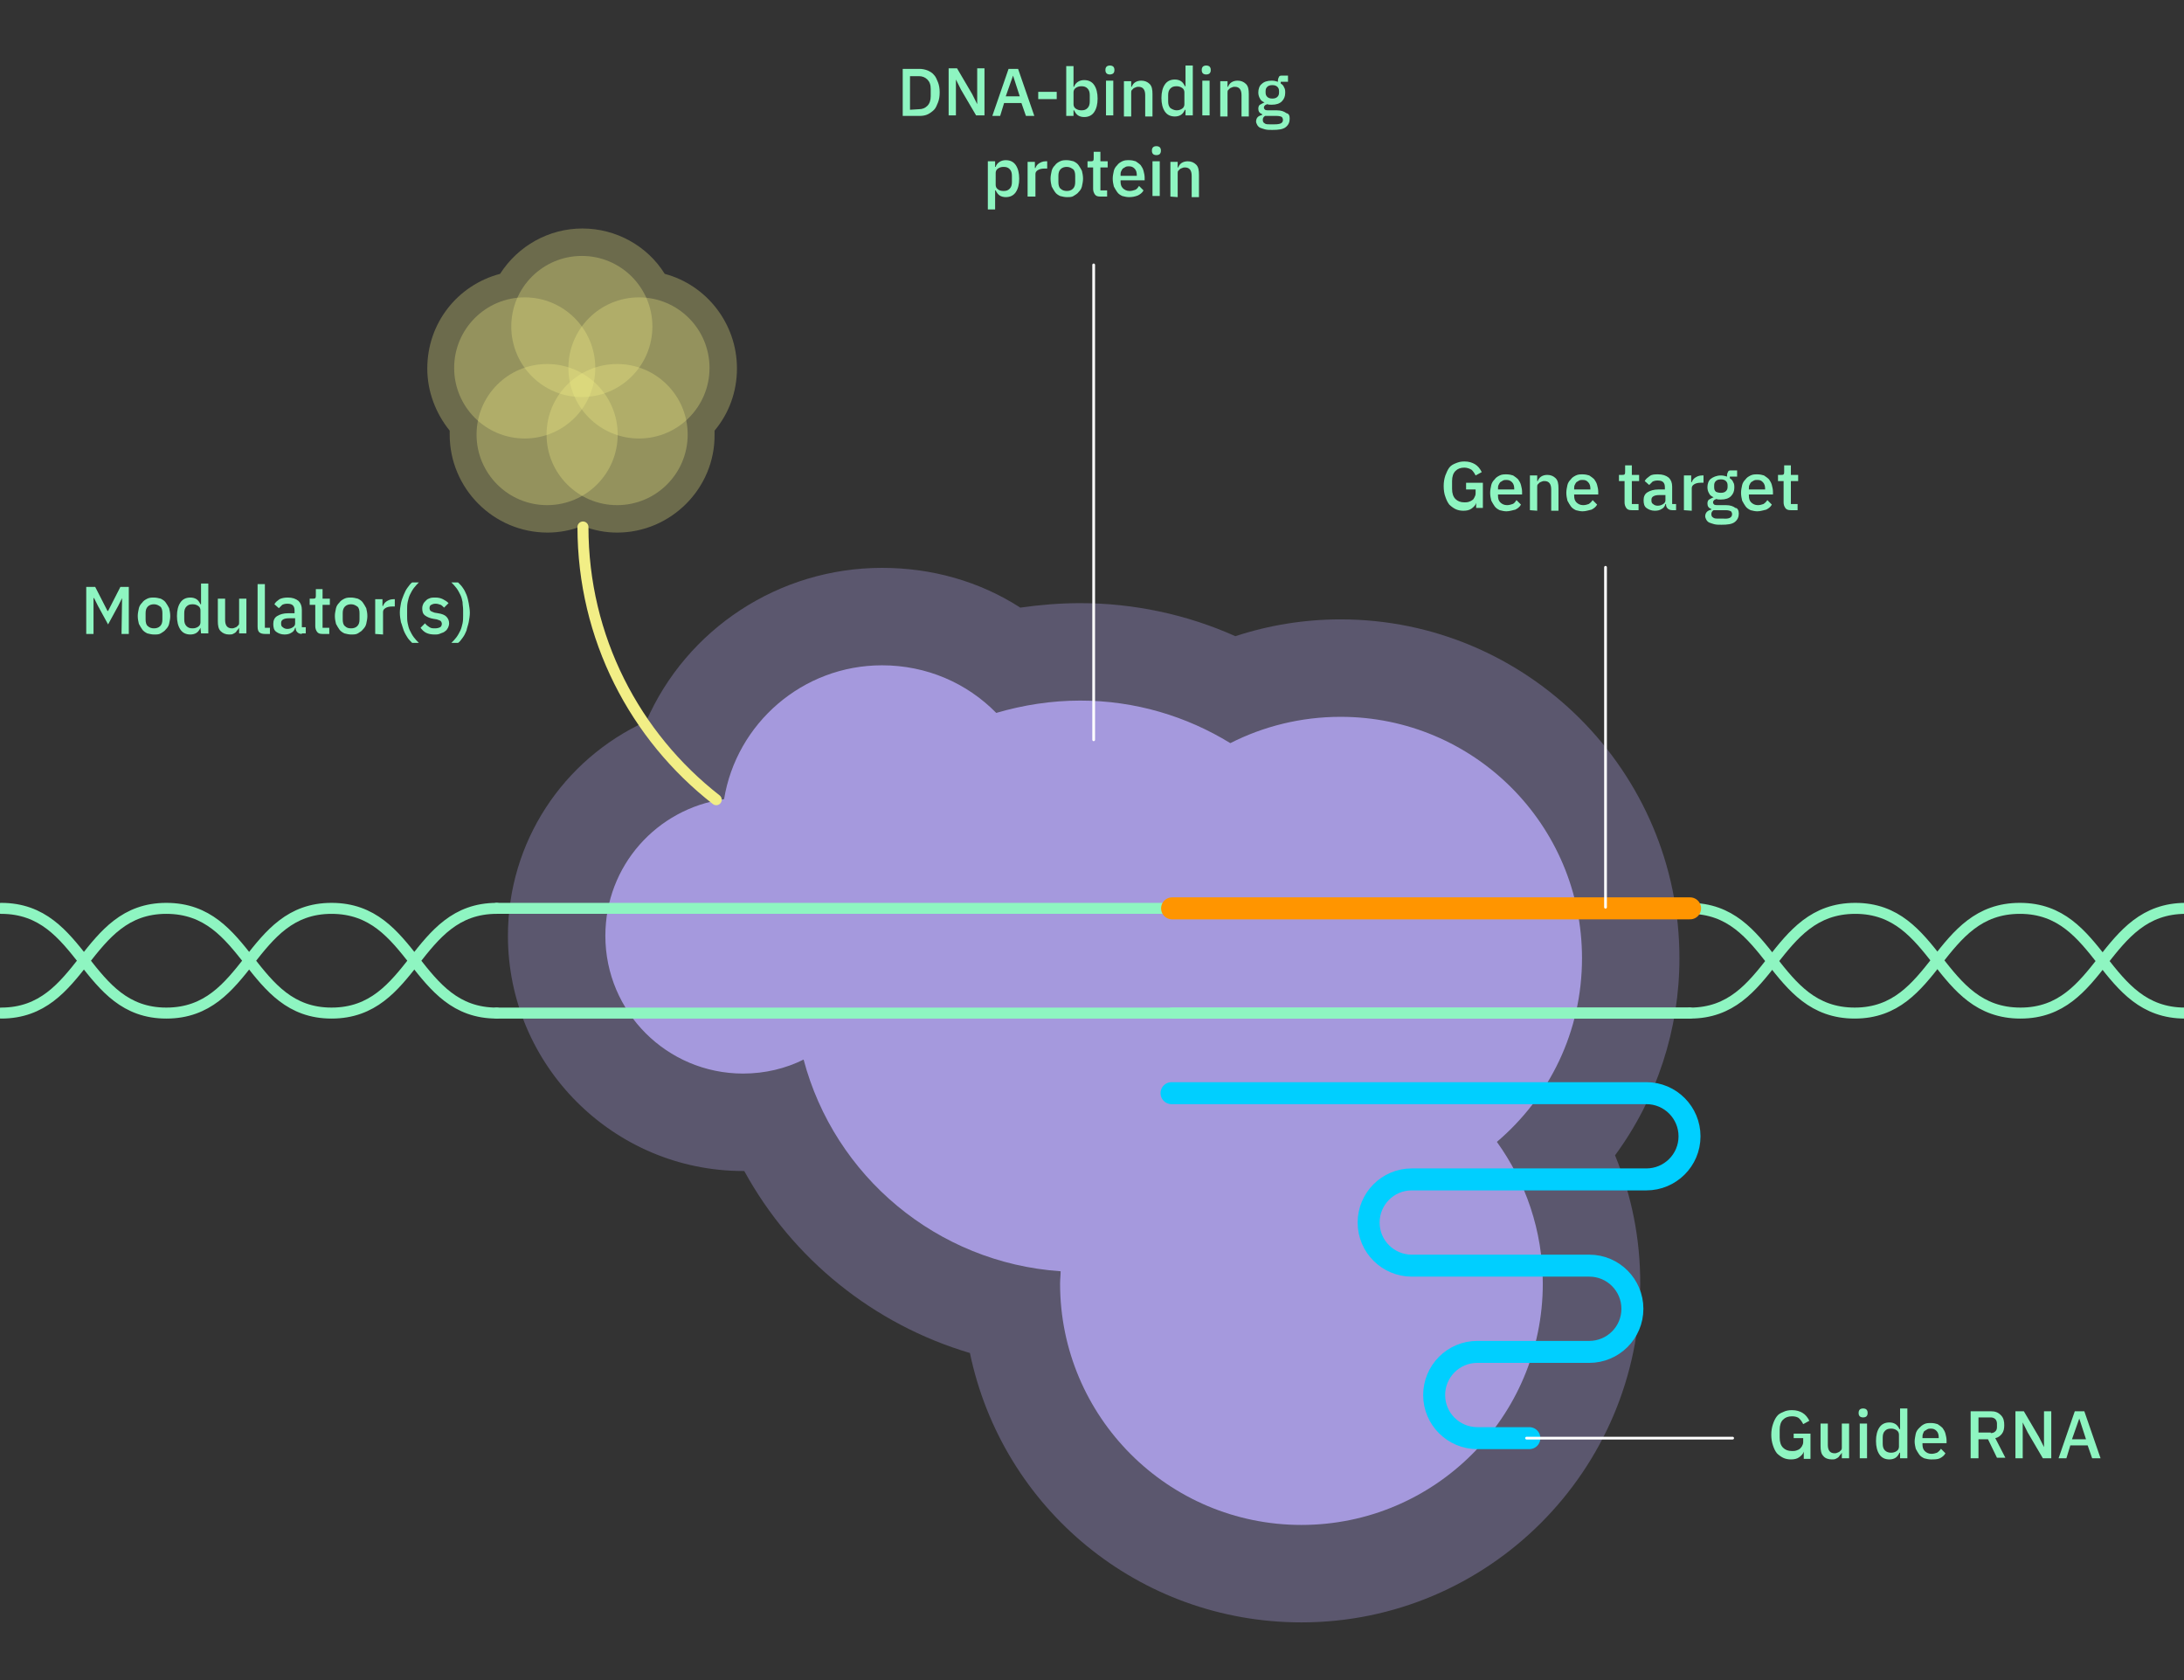 <?xml version="1.0" encoding="utf-8"?>
<!-- Generator: Adobe Illustrator 26.2.1, SVG Export Plug-In . SVG Version: 6.00 Build 0)  -->
<svg version="1.1" id="Layer_1" xmlns="http://www.w3.org/2000/svg" xmlns:xlink="http://www.w3.org/1999/xlink" x="0px" y="0px"
	 viewBox="0 0 390 300" style="enable-background:new 0 0 390 300;" xml:space="preserve">
<rect x="0" y="0" width="390" height="300" fill="#333333" stroke="none"/>
<style type="text/css">
	.st0{opacity:0.3;fill:#B8AAF9;enable-background:new    ;}
	.st1{opacity:0.8;fill:#B8AAF9;enable-background:new    ;}
	.st2{opacity:0.3;fill:#F2EE86;enable-background:new    ;}
	.st3{fill:none;stroke:#F2EE86;stroke-width:1.962;stroke-linecap:round;stroke-miterlimit:10;}
	.st4{fill:none;stroke:#FFFFFF;stroke-width:0.49;stroke-linecap:round;stroke-miterlimit:10;}
	.st5{fill:none;stroke:#8EF5C1;stroke-width:1.962;stroke-linecap:round;stroke-miterlimit:10;}
	.st6{fill:none;stroke:#00CFFF;stroke-width:3.924;stroke-linecap:round;stroke-linejoin:round;stroke-miterlimit:10;}
	.st7{fill:none;stroke:#FF9500;stroke-width:3.924;stroke-linecap:round;stroke-linejoin:round;stroke-miterlimit:10;}
	.st8{fill:#8EF5C1;}
</style>
<g>
	<g>
		<path class="st0" d="M299.9,171.1c0-33.4-27.2-60.5-60.5-60.5c-6.4,0-12.7,1-18.8,3c-8.7-3.9-18.2-5.9-27.7-5.9
			c-3.6,0-7.2,0.3-10.7,0.8c-7.3-4.7-15.8-7.1-24.7-7.1c-18.4,0-34.9,10.9-42.1,27.4c-14.9,6.8-24.7,21.6-24.7,38.3
			c0,23.2,18.9,42,42,42c0.1,0,0.1,0,0.2,0c8.6,15.7,23.1,27.4,40.3,32.5c5.8,27.8,30.2,48.1,59.2,48.1c33.4,0,60.5-27.2,60.5-60.5
			c0-8-1.5-15.6-4.5-22.9C295.9,196.1,299.9,183.8,299.9,171.1z"/>
		<path class="st1" d="M282.5,171.1c0-23.8-19.3-43.1-43.1-43.1c-7.1,0-13.8,1.7-19.7,4.7c-7.8-4.8-17-7.6-26.8-7.6
			c-5.2,0-10.2,0.8-15,2.2c-5.2-5.3-12.4-8.5-20.4-8.5c-14.2,0-26,10.4-28.2,23.9c-12,1.7-21.2,11.9-21.2,24.4
			c0,13.6,11,24.6,24.6,24.6c3.9,0,7.6-0.9,10.8-2.5c5.5,20.8,23.8,36.3,45.9,37.8c0,0.7-0.1,1.5-0.1,2.2
			c0,23.8,19.3,43.1,43.1,43.1s43.1-19.3,43.1-43.1c0-9.5-3.1-18.2-8.2-25.3C276.7,195.9,282.5,184.2,282.5,171.1z"/>
	</g>
	<g>
		<path class="st2" d="M110.2,95.1c-2.1,0-4.2-0.4-6.2-1.2c-2,0.8-4.1,1.2-6.2,1.2c-9.7,0-17.5-7.9-17.5-17.5c0-0.2,0-0.5,0-0.7
			c-2.5-3.1-4-7-4-11.1c0-8.1,5.4-14.9,13-16.9c3.2-5,8.7-8.1,14.7-8.1s11.6,3.1,14.7,8.1c7.5,2,12.9,8.9,12.9,16.9
			c0,4.1-1.4,8-4,11.1c0,0.2,0,0.5,0,0.7C127.7,87.2,119.8,95.1,110.2,95.1z"/>
		<g>
			<circle class="st2" cx="103.9" cy="58.3" r="12.6"/>
			<circle class="st2" cx="114.1" cy="65.7" r="12.6"/>
			<circle class="st2" cx="93.7" cy="65.7" r="12.6"/>
			<circle class="st2" cx="97.7" cy="77.6" r="12.6"/>
			<circle class="st2" cx="110.2" cy="77.6" r="12.6"/>
		</g>
	</g>
	<path class="st3" d="M127.9,142.8c-14.5-11.3-23.8-28.9-23.8-48.7"/>
	<line class="st4" x1="195.3" y1="47.3" x2="195.3" y2="132.1"/>
	<path class="st5" d="M88.7,162.2c-14.7,0-14.7,18.7-29.5,18.7c-14.7,0-14.7-18.7-29.5-18.7l0,0c-14.7,0-14.7,18.7-29.5,18.7"/>
	<path class="st5" d="M88.7,180.9c-14.7,0-14.7-18.7-29.5-18.7c-14.7,0-14.7,18.7-29.5,18.7l0,0c-14.7,0-14.7-18.7-29.5-18.7"/>
	<path class="st5" d="M0.3,162.2"/>
	<path class="st5" d="M0.2,180.9"/>
	<line class="st5" x1="88.7" y1="162.2" x2="301.7" y2="162.2"/>
	<line class="st5" x1="88.7" y1="180.9" x2="301.7" y2="180.9"/>
	<g>
		<path class="st5" d="M301.8,180.9c14.7,0,14.7-18.7,29.5-18.7c14.7,0,14.7,18.7,29.5,18.7l0,0c14.7,0,14.7-18.7,29.5-18.7"/>
		<path class="st5" d="M301.7,162.2c14.7,0,14.7,18.7,29.5,18.7c14.7,0,14.7-18.7,29.5-18.7l0,0c14.7,0,14.7,18.7,29.5,18.7l0,0l0,0
			"/>
	</g>
	<g>
		<path class="st5" d="M390.2,180.9"/>
		<path class="st5" d="M390.2,162.2"/>
	</g>
	<line class="st5" x1="209.3" y1="180.9" x2="301.7" y2="180.9"/>
	<g>
		<path class="st6" d="M273.1,256.8h-9.3c-4.2,0-7.7-3.4-7.7-7.7c0-4.2,3.4-7.7,7.7-7.7h20c4.2,0,7.7-3.4,7.7-7.7
			c0-4.2-3.4-7.7-7.7-7.7h-31.7c-4.2,0-7.7-3.4-7.7-7.7c0-4.2,3.4-7.7,7.7-7.7H294c4.2,0,7.7-3.4,7.7-7.7c0-4.2-3.4-7.7-7.7-7.7
			h-84.8"/>
	</g>
	<line class="st7" x1="209.3" y1="162.2" x2="301.8" y2="162.2"/>
	<line class="st4" x1="286.7" y1="101.3" x2="286.7" y2="162"/>
	<line class="st4" x1="272.6" y1="256.8" x2="309.4" y2="256.8"/>
</g>
<g>
	<path class="st8" d="M21.8,106.8L21.8,106.8l-0.7,1.4l-1.8,3.3l-1.8-3.3l-0.7-1.4h-0.1v6.4h-1.3v-8.4H17l2.2,4.3h0.1l2.2-4.3H23
		v8.4h-1.3L21.8,106.8L21.8,106.8z"/>
	<path class="st8" d="M27.5,113.3c-0.4,0-0.8-0.1-1.2-0.2c-0.4-0.2-0.7-0.4-0.9-0.7c-0.2-0.3-0.4-0.6-0.6-1
		c-0.1-0.4-0.2-0.9-0.2-1.4s0.1-0.9,0.2-1.4c0.1-0.4,0.3-0.7,0.6-1c0.2-0.3,0.5-0.5,0.9-0.7s0.8-0.2,1.2-0.2c0.4,0,0.8,0.1,1.2,0.2
		c0.4,0.2,0.7,0.4,0.9,0.7c0.2,0.3,0.4,0.6,0.6,1c0.1,0.4,0.2,0.9,0.2,1.4s-0.1,0.9-0.2,1.4c-0.1,0.4-0.3,0.7-0.6,1
		c-0.2,0.3-0.6,0.5-0.9,0.7S28,113.3,27.5,113.3z M27.5,112.2c0.4,0,0.8-0.1,1.1-0.4s0.4-0.7,0.4-1.2v-1.1c0-0.5-0.1-1-0.4-1.2
		s-0.6-0.4-1.1-0.4c-0.4,0-0.8,0.1-1.1,0.4c-0.3,0.3-0.4,0.7-0.4,1.2v1.1c0,0.5,0.1,1,0.4,1.2C26.7,112.1,27.1,112.2,27.5,112.2z"/>
	<path class="st8" d="M35.8,112.1L35.8,112.1c-0.2,0.4-0.4,0.7-0.7,0.9c-0.3,0.2-0.7,0.3-1.1,0.3c-0.8,0-1.4-0.3-1.8-0.9
		c-0.4-0.6-0.6-1.4-0.6-2.4s0.2-1.8,0.6-2.4c0.4-0.6,1-0.9,1.8-0.9c0.4,0,0.8,0.1,1.1,0.3c0.3,0.2,0.5,0.5,0.7,0.9h0.1v-3.7h1.3v8.9
		h-1.3L35.8,112.1L35.8,112.1z M34.4,112.2c0.4,0,0.7-0.1,1-0.3c0.3-0.2,0.4-0.5,0.4-0.8V109c0-0.3-0.1-0.6-0.4-0.8
		c-0.3-0.2-0.6-0.3-1-0.3c-0.5,0-0.8,0.1-1.1,0.4s-0.4,0.7-0.4,1.2v1.1c0,0.5,0.1,0.9,0.4,1.2S33.9,112.2,34.4,112.2z"/>
	<path class="st8" d="M42.7,112.1L42.7,112.1c-0.1,0.2-0.2,0.3-0.3,0.4s-0.2,0.3-0.3,0.4s-0.3,0.2-0.5,0.3c-0.2,0.1-0.4,0.1-0.7,0.1
		c-0.6,0-1.1-0.2-1.5-0.6s-0.5-1-0.5-1.8v-4h1.3v3.8c0,1,0.4,1.5,1.2,1.5c0.2,0,0.3,0,0.5-0.1s0.3-0.1,0.4-0.2
		c0.1-0.1,0.2-0.2,0.3-0.3c0.1-0.1,0.1-0.3,0.1-0.5v-4.2H44v6.2h-1.3V112.1z"/>
	<path class="st8" d="M47.3,113.2c-0.4,0-0.8-0.1-1-0.3c-0.2-0.2-0.3-0.5-0.3-1v-7.6h1.3v7.8h0.9v1.1H47.3z"/>
	<path class="st8" d="M53.9,113.2c-0.3,0-0.6-0.1-0.8-0.3c-0.2-0.2-0.3-0.4-0.3-0.8h-0.1c-0.1,0.4-0.3,0.7-0.7,0.9
		c-0.3,0.2-0.7,0.3-1.2,0.3c-0.6,0-1.1-0.2-1.5-0.5s-0.5-0.8-0.5-1.4s0.2-1.1,0.7-1.4s1.1-0.5,2-0.5h1.1V109c0-0.4-0.1-0.7-0.3-0.9
		s-0.5-0.3-1-0.3c-0.4,0-0.7,0.1-0.9,0.2c-0.2,0.2-0.4,0.4-0.6,0.6l-0.8-0.7c0.2-0.4,0.5-0.6,0.9-0.9c0.4-0.2,0.9-0.3,1.5-0.3
		c0.8,0,1.4,0.2,1.9,0.6c0.4,0.4,0.6,0.9,0.6,1.6v3.1h0.7v1.1h-0.7V113.2z M51.3,112.3c0.4,0,0.7-0.1,1-0.3c0.3-0.2,0.4-0.4,0.4-0.7
		v-0.9h-1.1c-0.9,0-1.4,0.3-1.4,0.8v0.2c0,0.3,0.1,0.5,0.3,0.6C50.7,112.2,51,112.3,51.3,112.3z"/>
	<path class="st8" d="M57.6,113.2c-0.5,0-0.8-0.1-1-0.4s-0.3-0.6-0.3-1V108h-1v-1.1h0.5c0.2,0,0.4,0,0.5-0.1s0.1-0.3,0.1-0.5v-1.1
		h1.2v1.7h1.3v1.1h-1.3v4.1h1.2v1.1H57.6z"/>
	<path class="st8" d="M62.7,113.3c-0.4,0-0.8-0.1-1.2-0.2c-0.4-0.2-0.7-0.4-0.9-0.7c-0.2-0.3-0.4-0.6-0.6-1
		c-0.1-0.4-0.2-0.9-0.2-1.4s0.1-0.9,0.2-1.4c0.1-0.4,0.3-0.7,0.6-1c0.2-0.3,0.5-0.5,0.9-0.7s0.8-0.2,1.2-0.2c0.4,0,0.8,0.1,1.2,0.2
		c0.4,0.2,0.7,0.4,0.9,0.7c0.2,0.3,0.4,0.6,0.6,1c0.1,0.4,0.2,0.9,0.2,1.4s-0.1,0.9-0.2,1.4c-0.1,0.4-0.3,0.7-0.6,1
		c-0.2,0.3-0.6,0.5-0.9,0.7S63.1,113.3,62.7,113.3z M62.7,112.2c0.4,0,0.8-0.1,1.1-0.4s0.4-0.7,0.4-1.2v-1.1c0-0.5-0.1-1-0.4-1.2
		s-0.6-0.4-1.1-0.4c-0.4,0-0.8,0.1-1.1,0.4s-0.4,0.7-0.4,1.2v1.1c0,0.5,0.1,1,0.4,1.2C61.9,112.1,62.2,112.2,62.7,112.2z"/>
	<path class="st8" d="M67,113.2V107h1.3v1.2h0.1c0.1-0.3,0.3-0.6,0.6-0.8c0.3-0.2,0.7-0.4,1.2-0.4h0.3v1.3H70
		c-0.5,0-0.9,0.1-1.2,0.3c-0.3,0.2-0.4,0.4-0.4,0.7v4L67,113.2L67,113.2z"/>
	<path class="st8" d="M71.4,109.4c0-0.6,0.1-1.1,0.2-1.7c0.1-0.5,0.3-1,0.5-1.5s0.4-0.9,0.7-1.3s0.5-0.7,0.8-0.9h1.2
		c-0.3,0.3-0.6,0.6-0.9,1s-0.5,0.8-0.7,1.2s-0.3,0.9-0.4,1.3c-0.1,0.5-0.1,0.9-0.1,1.4v1c0,0.5,0,0.9,0.1,1.4s0.2,0.9,0.4,1.3
		c0.2,0.4,0.4,0.8,0.7,1.2c0.3,0.4,0.6,0.7,0.9,1h-1.2c-0.3-0.3-0.6-0.6-0.8-0.9s-0.5-0.8-0.7-1.3s-0.3-1-0.5-1.5
		C71.5,110.6,71.4,110,71.4,109.4z"/>
	<path class="st8" d="M77.6,113.3c-0.6,0-1.1-0.1-1.5-0.3c-0.4-0.2-0.7-0.5-1-0.9l0.8-0.8c0.2,0.3,0.5,0.5,0.8,0.7s0.6,0.2,1,0.2
		s0.7-0.1,0.9-0.2c0.2-0.1,0.3-0.4,0.3-0.6s-0.1-0.4-0.2-0.5s-0.4-0.2-0.7-0.3l-0.6-0.1c-0.6-0.1-1.1-0.3-1.5-0.6
		c-0.4-0.3-0.5-0.7-0.5-1.3c0-0.3,0.1-0.6,0.2-0.8c0.1-0.2,0.3-0.4,0.5-0.6s0.4-0.3,0.7-0.4c0.3-0.1,0.6-0.1,0.9-0.1
		c0.6,0,1,0.1,1.4,0.3c0.4,0.2,0.7,0.4,1,0.7l-0.8,0.8c-0.2-0.2-0.4-0.4-0.6-0.5c-0.3-0.1-0.6-0.2-0.9-0.2c-0.4,0-0.6,0.1-0.8,0.2
		s-0.3,0.3-0.3,0.6c0,0.2,0.1,0.4,0.2,0.5c0.2,0.1,0.4,0.2,0.7,0.3l0.6,0.1c0.7,0.1,1.2,0.3,1.5,0.6c0.3,0.3,0.5,0.7,0.5,1.2
		c0,0.3-0.1,0.6-0.2,0.8c-0.1,0.2-0.3,0.5-0.5,0.6c-0.2,0.2-0.5,0.3-0.8,0.4C78.3,113.3,78,113.3,77.6,113.3z"/>
	<path class="st8" d="M83.9,109.4c0,0.6-0.1,1.1-0.2,1.7c-0.1,0.5-0.3,1-0.4,1.5c-0.2,0.5-0.4,0.9-0.7,1.3c-0.3,0.4-0.5,0.7-0.8,0.9
		h-1.2c0.3-0.3,0.6-0.6,0.9-1s0.5-0.8,0.7-1.2c0.2-0.4,0.3-0.9,0.4-1.3c0.1-0.5,0.1-0.9,0.1-1.4v-1c0-0.5-0.1-0.9-0.1-1.4
		c-0.1-0.5-0.2-0.9-0.4-1.3s-0.4-0.8-0.7-1.2c-0.3-0.4-0.6-0.7-0.9-1h1.2c0.3,0.3,0.6,0.6,0.8,0.9c0.3,0.4,0.5,0.8,0.7,1.3
		s0.3,1,0.4,1.5C83.8,108.3,83.9,108.9,83.9,109.4z"/>
</g>
<g>
	<path class="st8" d="M161.2,12.3h3c0.5,0,1,0.1,1.5,0.3c0.4,0.2,0.8,0.4,1.1,0.8c0.3,0.3,0.5,0.8,0.7,1.3s0.3,1.1,0.3,1.8
		s-0.1,1.3-0.3,1.8s-0.4,1-0.7,1.3s-0.7,0.6-1.1,0.8c-0.4,0.2-0.9,0.3-1.5,0.3h-3V12.3z M164.1,19.5c0.6,0,1.1-0.2,1.5-0.6
		s0.6-1,0.6-1.7v-1.3c0-0.8-0.2-1.3-0.6-1.7c-0.4-0.4-0.9-0.6-1.5-0.6h-1.6v6L164.1,19.5L164.1,19.5z"/>
	<path class="st8" d="M171.6,16l-0.9-1.8l0,0v6.4h-1.3v-8.4h1.5l2.7,4.6l0.9,1.8l0,0v-6.4h1.3v8.4h-1.5L171.6,16z"/>
	<path class="st8" d="M183.2,20.7l-0.8-2.3h-3.1l-0.7,2.3h-1.4l2.9-8.4h1.7l2.9,8.4H183.2z M180.9,13.5L180.9,13.5l-1.3,3.7h2.5
		L180.9,13.5z"/>
	<path class="st8" d="M185.4,17.7v-1.3h3.3v1.3H185.4z"/>
	<path class="st8" d="M190.4,11.8h1.3v3.7h0.1c0.1-0.4,0.4-0.7,0.7-0.9s0.7-0.3,1.1-0.3c0.8,0,1.4,0.3,1.8,0.9s0.6,1.4,0.6,2.4
		s-0.2,1.8-0.6,2.4s-1,0.9-1.8,0.9c-0.4,0-0.8-0.1-1.1-0.3c-0.3-0.2-0.5-0.5-0.7-0.9h-0.1v1h-1.3V11.8z M193.1,19.7
		c0.5,0,0.8-0.1,1.1-0.4s0.4-0.7,0.4-1.2V17c0-0.5-0.1-0.9-0.4-1.2s-0.6-0.4-1.1-0.4c-0.4,0-0.7,0.1-1,0.3s-0.4,0.5-0.4,0.8v2.1
		c0,0.3,0.1,0.6,0.4,0.8C192.4,19.6,192.7,19.7,193.1,19.7z"/>
	<path class="st8" d="M198.2,13.3c-0.3,0-0.5-0.1-0.6-0.2s-0.2-0.3-0.2-0.5v-0.2c0-0.2,0.1-0.4,0.2-0.5s0.3-0.2,0.6-0.2
		s0.5,0.1,0.6,0.2s0.2,0.3,0.2,0.5v0.2c0,0.2-0.1,0.4-0.2,0.5S198.4,13.3,198.2,13.3z M197.5,14.4h1.3v6.2h-1.3V14.4z"/>
	<path class="st8" d="M200.7,20.7v-6.2h1.3v1h0.1c0.1-0.3,0.3-0.6,0.6-0.8s0.7-0.3,1.1-0.3c0.6,0,1.1,0.2,1.5,0.6
		c0.4,0.4,0.5,1,0.5,1.8v4h-1.3V17c0-1-0.4-1.5-1.2-1.5c-0.2,0-0.3,0-0.5,0.1s-0.3,0.1-0.4,0.2c-0.1,0.1-0.2,0.2-0.3,0.3
		s-0.1,0.3-0.1,0.5v4.2h-1.3V20.7z"/>
	<path class="st8" d="M211.6,19.6L211.6,19.6c-0.2,0.4-0.4,0.7-0.7,0.9c-0.3,0.2-0.7,0.3-1.1,0.3c-0.8,0-1.4-0.3-1.8-0.9
		c-0.4-0.6-0.6-1.4-0.6-2.4s0.2-1.8,0.6-2.4c0.4-0.6,1-0.9,1.8-0.9c0.4,0,0.8,0.1,1.1,0.3s0.5,0.5,0.7,0.9h0.1v-3.7h1.3v8.9h-1.3v-1
		H211.6z M210.1,19.7c0.4,0,0.7-0.1,1-0.3c0.3-0.2,0.4-0.5,0.4-0.8v-2.1c0-0.3-0.1-0.6-0.4-0.8s-0.6-0.3-1-0.3
		c-0.5,0-0.8,0.1-1.1,0.4s-0.4,0.7-0.4,1.2v1.1c0,0.5,0.1,0.9,0.4,1.2C209.3,19.5,209.7,19.7,210.1,19.7z"/>
	<path class="st8" d="M215.4,13.3c-0.3,0-0.5-0.1-0.6-0.2s-0.2-0.3-0.2-0.5v-0.2c0-0.2,0.1-0.4,0.2-0.5s0.3-0.2,0.6-0.2
		s0.5,0.1,0.6,0.2s0.2,0.3,0.2,0.5v0.2c0,0.2-0.1,0.4-0.2,0.5S215.7,13.3,215.4,13.3z M214.7,14.4h1.3v6.2h-1.3V14.4z"/>
	<path class="st8" d="M217.9,20.7v-6.2h1.3v1h0.1c0.1-0.3,0.3-0.6,0.6-0.8s0.7-0.3,1.1-0.3c0.6,0,1.1,0.2,1.5,0.6
		c0.4,0.4,0.5,1,0.5,1.8v4h-1.3V17c0-1-0.4-1.5-1.2-1.5c-0.2,0-0.3,0-0.5,0.1s-0.3,0.1-0.4,0.2c-0.1,0.1-0.2,0.2-0.3,0.3
		s-0.1,0.3-0.1,0.5v4.2h-1.3V20.7z"/>
	<path class="st8" d="M230.3,21.2c0,0.6-0.2,1.1-0.7,1.5s-1.3,0.5-2.4,0.5c-0.5,0-0.9,0-1.3-0.1c-0.4-0.1-0.6-0.2-0.9-0.3
		c-0.2-0.1-0.4-0.3-0.5-0.5s-0.2-0.4-0.2-0.6c0-0.3,0.1-0.6,0.3-0.8c0.2-0.2,0.5-0.3,0.8-0.4v-0.1c-0.5-0.2-0.7-0.5-0.7-1
		c0-0.3,0.1-0.6,0.3-0.7s0.5-0.3,0.8-0.4l0,0c-0.4-0.2-0.7-0.4-0.8-0.7c-0.2-0.3-0.3-0.7-0.3-1.1c0-0.6,0.2-1.2,0.6-1.5
		c0.4-0.4,1-0.6,1.8-0.6c0.4,0,0.8,0.1,1.1,0.2v-0.2c0-0.3,0.1-0.5,0.2-0.7c0.1-0.2,0.3-0.2,0.6-0.2h1v1.1h-1.3v0.3
		c0.3,0.2,0.5,0.4,0.6,0.7c0.2,0.3,0.2,0.6,0.2,1c0,0.6-0.2,1.1-0.6,1.5c-0.4,0.4-1,0.6-1.8,0.6c-0.3,0-0.6,0-0.8-0.1
		c-0.2,0.1-0.3,0.1-0.4,0.2c-0.1,0.1-0.2,0.2-0.2,0.4c0,0.2,0.1,0.3,0.2,0.4c0.2,0.1,0.4,0.1,0.6,0.1h1.5c0.8,0,1.3,0.2,1.7,0.5
		C230.2,20.3,230.3,20.7,230.3,21.2z M229.1,21.4c0-0.2-0.1-0.4-0.2-0.5s-0.5-0.2-0.9-0.2h-2.1c-0.3,0.2-0.4,0.4-0.4,0.7
		c0,0.3,0.1,0.5,0.3,0.6c0.2,0.2,0.5,0.2,1,0.2h0.8C228.6,22.2,229.1,22,229.1,21.4z M227.2,17.6c0.4,0,0.7-0.1,0.9-0.3
		c0.2-0.2,0.3-0.4,0.3-0.8v-0.2c0-0.4-0.1-0.6-0.3-0.8s-0.5-0.3-0.9-0.3s-0.7,0.1-0.9,0.3s-0.3,0.4-0.3,0.8v0.2
		c0,0.4,0.1,0.6,0.3,0.8S226.8,17.6,227.2,17.6z"/>
	<path class="st8" d="M176.4,28.8h1.3v1h0.1c0.1-0.4,0.4-0.7,0.7-0.9c0.3-0.2,0.7-0.3,1.1-0.3c0.8,0,1.4,0.3,1.8,0.9
		s0.6,1.4,0.6,2.4c0,1-0.2,1.8-0.6,2.4s-1,0.9-1.8,0.9c-0.4,0-0.8-0.1-1.1-0.3s-0.5-0.5-0.7-0.9h-0.1v3.4h-1.3V28.8z M179.2,34.1
		c0.5,0,0.8-0.1,1.1-0.4s0.4-0.7,0.4-1.2v-1.1c0-0.5-0.1-0.9-0.4-1.2s-0.6-0.4-1.1-0.4c-0.4,0-0.7,0.1-1,0.3s-0.4,0.5-0.4,0.8V33
		c0,0.3,0.1,0.6,0.4,0.8C178.4,34,178.8,34.1,179.2,34.1z"/>
	<path class="st8" d="M183.5,35.1v-6.2h1.3V30h0.1c0.1-0.3,0.3-0.6,0.6-0.8c0.3-0.2,0.7-0.4,1.2-0.4h0.3v1.3h-0.5
		c-0.5,0-0.9,0.1-1.2,0.3c-0.3,0.2-0.4,0.4-0.4,0.7v4H183.5z"/>
	<path class="st8" d="M190.5,35.2c-0.4,0-0.8-0.1-1.2-0.2c-0.4-0.2-0.7-0.4-0.9-0.7s-0.4-0.6-0.6-1c-0.1-0.4-0.2-0.9-0.2-1.4
		c0-0.5,0.1-0.9,0.2-1.4c0.1-0.4,0.3-0.7,0.6-1c0.2-0.3,0.5-0.5,0.9-0.7s0.8-0.2,1.2-0.2s0.8,0.1,1.2,0.2c0.4,0.2,0.7,0.4,0.9,0.7
		c0.2,0.3,0.4,0.6,0.6,1c0.1,0.4,0.2,0.9,0.2,1.4c0,0.5-0.1,0.9-0.2,1.4c-0.1,0.4-0.3,0.7-0.6,1c-0.2,0.3-0.6,0.5-0.9,0.7
		S191,35.2,190.5,35.2z M190.5,34.1c0.4,0,0.8-0.1,1.1-0.4s0.4-0.7,0.4-1.2v-1.1c0-0.5-0.1-1-0.4-1.2s-0.6-0.4-1.1-0.4
		c-0.4,0-0.8,0.1-1.1,0.4s-0.4,0.7-0.4,1.2v1.1c0,0.5,0.1,1,0.4,1.2C189.7,34,190.1,34.1,190.5,34.1z"/>
	<path class="st8" d="M196.5,35.1c-0.5,0-0.8-0.1-1-0.4s-0.3-0.6-0.3-1v-3.8h-1v-1.1h0.5c0.2,0,0.4,0,0.5-0.1s0.1-0.3,0.1-0.5v-1.1
		h1.2v1.7h1.3v1.1h-1.3V34h1.2v1.1H196.5z"/>
	<path class="st8" d="M201.6,35.2c-0.4,0-0.8-0.1-1.2-0.2c-0.4-0.2-0.7-0.4-0.9-0.7s-0.4-0.6-0.6-1c-0.1-0.4-0.2-0.9-0.2-1.4
		c0-0.5,0.1-0.9,0.2-1.4c0.1-0.4,0.3-0.7,0.6-1c0.2-0.3,0.5-0.5,0.9-0.7s0.8-0.2,1.2-0.2c0.5,0,0.9,0.1,1.2,0.2
		c0.3,0.2,0.6,0.4,0.9,0.7c0.2,0.3,0.4,0.6,0.5,1s0.2,0.8,0.2,1.2v0.5h-4.3v0.2c0,0.5,0.1,0.9,0.4,1.2c0.3,0.3,0.7,0.5,1.2,0.5
		c0.4,0,0.7-0.1,1-0.2s0.5-0.4,0.7-0.7l0.8,0.8c-0.2,0.4-0.6,0.7-1,0.9C202.7,35.1,202.2,35.2,201.6,35.2z M201.6,29.7
		c-0.2,0-0.4,0-0.6,0.1c-0.2,0.1-0.3,0.2-0.5,0.3c-0.1,0.1-0.2,0.3-0.3,0.5s-0.1,0.4-0.1,0.7v0.1h2.9v-0.1c0-0.5-0.1-0.9-0.4-1.2
		S202,29.7,201.6,29.7z"/>
	<path class="st8" d="M206.5,27.7c-0.3,0-0.5-0.1-0.6-0.2s-0.2-0.3-0.2-0.5v-0.2c0-0.2,0.1-0.4,0.2-0.5s0.3-0.2,0.6-0.2
		s0.5,0.1,0.6,0.2s0.2,0.3,0.2,0.5V27c0,0.2-0.1,0.4-0.2,0.5S206.8,27.7,206.5,27.7z M205.8,28.8h1.3V35h-1.3V28.8z"/>
	<path class="st8" d="M209,35.1v-6.2h1.3v1h0.1c0.1-0.3,0.3-0.6,0.6-0.8s0.7-0.3,1.1-0.3c0.6,0,1.1,0.2,1.5,0.6s0.5,1,0.5,1.8v4
		h-1.3v-3.8c0-1-0.4-1.5-1.2-1.5c-0.2,0-0.3,0-0.5,0.1s-0.3,0.1-0.4,0.2c-0.1,0.1-0.2,0.2-0.3,0.3c-0.1,0.1-0.1,0.3-0.1,0.5v4.2
		L209,35.1L209,35.1z"/>
</g>
<g>
	<path class="st8" d="M263.6,89.8L263.6,89.8c-0.1,0.4-0.4,0.7-0.8,1s-0.9,0.4-1.5,0.4c-0.5,0-1-0.1-1.4-0.3
		c-0.4-0.2-0.8-0.5-1.1-0.8c-0.3-0.4-0.5-0.8-0.7-1.4c-0.2-0.5-0.3-1.2-0.3-1.9c0-0.7,0.1-1.3,0.3-1.9c0.2-0.5,0.4-1,0.7-1.4
		c0.3-0.4,0.7-0.6,1.2-0.8s0.9-0.3,1.5-0.3c0.8,0,1.4,0.2,1.9,0.5s0.9,0.8,1.2,1.4l-1.1,0.6c-0.2-0.4-0.4-0.7-0.7-1
		c-0.3-0.2-0.8-0.4-1.3-0.4c-0.7,0-1.2,0.2-1.6,0.6s-0.6,1-0.6,1.8v1.4c0,0.8,0.2,1.4,0.6,1.8s0.9,0.6,1.6,0.6c0.3,0,0.5,0,0.8-0.1
		s0.5-0.2,0.6-0.3c0.2-0.1,0.3-0.3,0.4-0.5s0.2-0.4,0.2-0.7v-0.7h-1.7v-1.2h3v4.5h-1.2V89.8z"/>
	<path class="st8" d="M269,91.3c-0.4,0-0.8-0.1-1.2-0.2c-0.4-0.2-0.7-0.4-0.9-0.7c-0.2-0.3-0.4-0.6-0.6-1c-0.1-0.4-0.2-0.9-0.2-1.4
		s0.1-0.9,0.2-1.4c0.1-0.4,0.3-0.7,0.6-1c0.2-0.3,0.5-0.5,0.9-0.7s0.8-0.2,1.2-0.2c0.5,0,0.9,0.1,1.2,0.2c0.3,0.2,0.6,0.4,0.9,0.7
		c0.2,0.3,0.4,0.6,0.5,1s0.2,0.8,0.2,1.2v0.5h-4.3v0.2c0,0.5,0.1,0.9,0.4,1.2c0.3,0.3,0.7,0.5,1.2,0.5c0.4,0,0.7-0.1,1-0.2
		s0.5-0.4,0.7-0.7l0.8,0.8c-0.2,0.4-0.6,0.7-1,0.9C270.1,91.1,269.6,91.3,269,91.3z M269,85.7c-0.2,0-0.4,0-0.6,0.1
		s-0.3,0.2-0.5,0.3c-0.1,0.1-0.2,0.3-0.3,0.5c-0.1,0.2-0.1,0.4-0.1,0.7v0.1h2.9v-0.1c0-0.5-0.1-0.9-0.4-1.2S269.4,85.7,269,85.7z"/>
	<path class="st8" d="M273.2,91.1v-6.2h1.3v1h0.1c0.1-0.3,0.3-0.6,0.6-0.8c0.3-0.2,0.7-0.3,1.1-0.3c0.6,0,1.1,0.2,1.5,0.6
		s0.5,1,0.5,1.8v4H277v-3.8c0-1-0.4-1.5-1.2-1.5c-0.2,0-0.3,0-0.5,0.1s-0.3,0.1-0.4,0.2s-0.2,0.2-0.3,0.3c-0.1,0.1-0.1,0.3-0.1,0.5
		v4.2L273.2,91.1L273.2,91.1z"/>
	<path class="st8" d="M282.6,91.3c-0.4,0-0.8-0.1-1.2-0.2c-0.4-0.2-0.7-0.4-0.9-0.7c-0.2-0.3-0.4-0.6-0.6-1
		c-0.1-0.4-0.2-0.9-0.2-1.4s0.1-0.9,0.2-1.4c0.1-0.4,0.3-0.7,0.6-1c0.2-0.3,0.5-0.5,0.9-0.7s0.8-0.2,1.2-0.2c0.5,0,0.9,0.1,1.2,0.2
		c0.3,0.2,0.6,0.4,0.9,0.7c0.2,0.3,0.4,0.6,0.5,1s0.2,0.8,0.2,1.2v0.5h-4.3v0.2c0,0.5,0.1,0.9,0.4,1.2c0.3,0.3,0.7,0.5,1.2,0.5
		c0.4,0,0.7-0.1,1-0.2c0.3-0.2,0.5-0.4,0.7-0.7l0.8,0.8c-0.2,0.4-0.6,0.7-1,0.9C283.7,91.1,283.2,91.3,282.6,91.3z M282.6,85.7
		c-0.2,0-0.4,0-0.6,0.1s-0.3,0.2-0.5,0.3c-0.1,0.1-0.2,0.3-0.3,0.5c-0.1,0.2-0.1,0.4-0.1,0.7v0.1h2.9v-0.1c0-0.5-0.1-0.9-0.4-1.2
		S283.1,85.7,282.6,85.7z"/>
	<path class="st8" d="M291.4,91.1c-0.5,0-0.8-0.1-1-0.4s-0.3-0.6-0.3-1v-3.8h-1v-1.1h0.5c0.2,0,0.4,0,0.5-0.1s0.1-0.3,0.1-0.5v-1.1
		h1.2v1.7h1.3v1.1h-1.3V90h1.2v1.1H291.4z"/>
	<path class="st8" d="M298.6,91.1c-0.3,0-0.6-0.1-0.8-0.3c-0.2-0.2-0.3-0.4-0.3-0.8h-0.1c-0.1,0.4-0.3,0.7-0.7,0.9
		c-0.3,0.2-0.7,0.3-1.2,0.3c-0.6,0-1.1-0.2-1.5-0.5s-0.5-0.8-0.5-1.4s0.2-1.1,0.7-1.4s1.1-0.5,2-0.5h1.1V87c0-0.4-0.1-0.7-0.3-0.9
		s-0.5-0.3-1-0.3c-0.4,0-0.7,0.1-0.9,0.2c-0.2,0.2-0.4,0.4-0.6,0.6l-0.8-0.7c0.2-0.4,0.5-0.6,0.9-0.9s0.9-0.3,1.5-0.3
		c0.8,0,1.4,0.2,1.9,0.6c0.4,0.4,0.6,0.9,0.6,1.6V90h0.7v1.1H298.6z M296,90.3c0.4,0,0.7-0.1,1-0.3c0.3-0.2,0.4-0.4,0.4-0.7v-0.9
		h-1.1c-0.9,0-1.4,0.3-1.4,0.8v0.2c0,0.3,0.1,0.5,0.3,0.6C295.4,90.2,295.7,90.3,296,90.3z"/>
	<path class="st8" d="M300.7,91.1v-6.2h1.3v1.2h0.1c0.1-0.3,0.3-0.6,0.6-0.8c0.3-0.2,0.7-0.4,1.2-0.4h0.3v1.3h-0.5
		c-0.5,0-0.9,0.1-1.2,0.3c-0.3,0.2-0.4,0.4-0.4,0.7v4L300.7,91.1L300.7,91.1z"/>
	<path class="st8" d="M310.5,91.7c0,0.6-0.2,1.1-0.7,1.5s-1.3,0.5-2.4,0.5c-0.5,0-0.9,0-1.3-0.1s-0.6-0.2-0.9-0.3
		c-0.2-0.1-0.4-0.3-0.5-0.5s-0.2-0.4-0.2-0.6c0-0.3,0.1-0.6,0.3-0.8c0.2-0.2,0.4-0.3,0.8-0.4v-0.1c-0.5-0.2-0.7-0.5-0.7-1
		c0-0.3,0.1-0.6,0.3-0.7s0.5-0.3,0.8-0.4l0,0c-0.4-0.2-0.7-0.4-0.8-0.7c-0.2-0.3-0.3-0.7-0.3-1.1c0-0.6,0.2-1.2,0.6-1.5
		s1-0.6,1.8-0.6c0.4,0,0.8,0.1,1.1,0.2v-0.2c0-0.3,0.1-0.5,0.2-0.7s0.3-0.2,0.6-0.2h1v1.1h-1.3v0.3c0.3,0.2,0.5,0.4,0.6,0.7
		c0.2,0.3,0.2,0.6,0.2,1c0,0.6-0.2,1.1-0.6,1.5s-1,0.6-1.8,0.6c-0.3,0-0.6,0-0.8-0.1c-0.2,0.1-0.3,0.1-0.4,0.2s-0.2,0.2-0.2,0.4
		c0,0.2,0.1,0.3,0.2,0.4c0.2,0.1,0.4,0.1,0.6,0.1h1.5c0.8,0,1.3,0.2,1.7,0.5C310.3,90.7,310.5,91.2,310.5,91.7z M309.3,91.8
		c0-0.2-0.1-0.4-0.2-0.5c-0.2-0.1-0.5-0.2-0.9-0.2H306c-0.3,0.2-0.4,0.4-0.4,0.7c0,0.3,0.1,0.5,0.3,0.6c0.2,0.2,0.5,0.2,1,0.2h0.8
		C308.8,92.7,309.3,92.4,309.3,91.8z M307.3,88c0.4,0,0.7-0.1,0.9-0.3c0.2-0.2,0.3-0.4,0.3-0.8v-0.2c0-0.4-0.1-0.6-0.3-0.8
		c-0.2-0.2-0.5-0.3-0.9-0.3s-0.7,0.1-0.9,0.3c-0.2,0.2-0.3,0.4-0.3,0.8V87c0,0.4,0.1,0.6,0.3,0.8C306.6,87.9,306.9,88,307.3,88z"/>
	<path class="st8" d="M313.8,91.3c-0.4,0-0.8-0.1-1.2-0.2c-0.4-0.2-0.7-0.4-0.9-0.7c-0.2-0.3-0.4-0.6-0.6-1
		c-0.1-0.4-0.2-0.9-0.2-1.4s0.1-0.9,0.2-1.4c0.1-0.4,0.3-0.7,0.6-1c0.2-0.3,0.5-0.5,0.9-0.7s0.8-0.2,1.2-0.2c0.5,0,0.9,0.1,1.2,0.2
		c0.3,0.2,0.6,0.4,0.9,0.7c0.2,0.3,0.4,0.6,0.5,1s0.2,0.8,0.2,1.2v0.5h-4.3v0.2c0,0.5,0.1,0.9,0.4,1.2c0.3,0.3,0.7,0.5,1.2,0.5
		c0.4,0,0.7-0.1,1-0.2c0.3-0.2,0.5-0.4,0.7-0.7l0.8,0.8c-0.2,0.4-0.6,0.7-1,0.9C314.9,91.1,314.4,91.3,313.8,91.3z M313.8,85.7
		c-0.2,0-0.4,0-0.6,0.1s-0.3,0.2-0.5,0.3c-0.1,0.1-0.2,0.3-0.3,0.5c-0.1,0.2-0.1,0.4-0.1,0.7v0.1h2.9v-0.1c0-0.5-0.1-0.9-0.4-1.2
		S314.3,85.7,313.8,85.7z"/>
	<path class="st8" d="M319.8,91.1c-0.5,0-0.8-0.1-1-0.4s-0.3-0.6-0.3-1v-3.8h-1v-1.1h0.5c0.2,0,0.4,0,0.5-0.1s0.1-0.3,0.1-0.5v-1.1
		h1.2v1.7h1.3v1.1h-1.3V90h1.2v1.1H319.8z"/>
</g>
<g>
	<path class="st8" d="M322.1,259.2L322.1,259.2c-0.1,0.4-0.4,0.7-0.8,1s-0.9,0.4-1.5,0.4c-0.5,0-1-0.1-1.4-0.3
		c-0.4-0.2-0.8-0.5-1.1-0.8c-0.3-0.4-0.5-0.8-0.7-1.4s-0.3-1.2-0.3-1.9c0-0.7,0.1-1.3,0.3-1.9s0.4-1,0.7-1.4s0.7-0.6,1.2-0.8
		c0.4-0.2,0.9-0.3,1.5-0.3c0.8,0,1.4,0.2,1.9,0.5s0.9,0.8,1.2,1.4l-1.1,0.6c-0.2-0.4-0.4-0.7-0.7-1s-0.8-0.4-1.3-0.4
		c-0.7,0-1.2,0.2-1.6,0.6s-0.6,1-0.6,1.8v1.4c0,0.8,0.2,1.4,0.6,1.8s0.9,0.6,1.6,0.6c0.3,0,0.5,0,0.8-0.1s0.5-0.2,0.6-0.3
		s0.3-0.3,0.4-0.5s0.2-0.4,0.2-0.7v-0.7h-1.7V256h3v4.5h-1.2V259.2z"/>
	<path class="st8" d="M328.9,259.4L328.9,259.4c-0.1,0.2-0.2,0.3-0.3,0.4c-0.1,0.1-0.2,0.3-0.3,0.4c-0.1,0.1-0.3,0.2-0.5,0.3
		c-0.2,0.1-0.4,0.1-0.7,0.1c-0.6,0-1.2-0.2-1.5-0.6c-0.4-0.4-0.5-1-0.5-1.8v-4h1.3v3.8c0,1,0.4,1.5,1.2,1.5c0.2,0,0.3,0,0.5-0.1
		s0.3-0.1,0.4-0.2s0.2-0.2,0.3-0.3s0.1-0.3,0.1-0.5v-4.2h1.3v6.2h-1.3V259.4z"/>
	<path class="st8" d="M332.7,253.1c-0.3,0-0.5-0.1-0.6-0.2s-0.2-0.3-0.2-0.5v-0.2c0-0.2,0.1-0.4,0.2-0.5s0.3-0.2,0.6-0.2
		c0.3,0,0.5,0.1,0.6,0.2c0.1,0.1,0.2,0.3,0.2,0.5v0.2c0,0.2-0.1,0.4-0.2,0.5C333.2,253,333,253.1,332.7,253.1z M332.1,254.2h1.3v6.2
		h-1.3V254.2z"/>
	<path class="st8" d="M339.2,259.4L339.2,259.4c-0.2,0.4-0.4,0.7-0.7,0.9s-0.7,0.3-1.1,0.3c-0.8,0-1.4-0.3-1.8-0.9s-0.6-1.4-0.6-2.4
		s0.2-1.8,0.6-2.4c0.4-0.6,1-0.9,1.8-0.9c0.4,0,0.8,0.1,1.1,0.3s0.5,0.5,0.7,0.9h0.1v-3.7h1.3v8.9h-1.3v-1H339.2z M337.7,259.4
		c0.4,0,0.7-0.1,1-0.3c0.3-0.2,0.4-0.5,0.4-0.8v-2.1c0-0.3-0.1-0.6-0.4-0.8s-0.6-0.3-1-0.3c-0.5,0-0.8,0.1-1.1,0.4
		c-0.3,0.3-0.4,0.7-0.4,1.2v1.1c0,0.5,0.1,0.9,0.4,1.2C336.9,259.3,337.3,259.4,337.7,259.4z"/>
	<path class="st8" d="M344.8,260.6c-0.4,0-0.8-0.1-1.2-0.2c-0.4-0.2-0.7-0.4-0.9-0.7s-0.4-0.6-0.6-1c-0.1-0.4-0.2-0.9-0.2-1.3
		s0.1-0.9,0.2-1.4c0.1-0.4,0.3-0.7,0.6-1s0.5-0.5,0.9-0.7s0.8-0.2,1.2-0.2c0.5,0,0.9,0.1,1.2,0.2c0.3,0.2,0.6,0.4,0.9,0.7
		c0.2,0.3,0.4,0.6,0.5,1s0.2,0.8,0.2,1.2v0.5h-4.3v0.2c0,0.5,0.1,0.9,0.4,1.2s0.7,0.5,1.2,0.5c0.4,0,0.7-0.1,1-0.2
		c0.3-0.2,0.5-0.4,0.7-0.7l0.8,0.8c-0.2,0.4-0.6,0.7-1,0.9S345.4,260.6,344.8,260.6z M344.8,255.1c-0.2,0-0.4,0-0.6,0.1
		s-0.3,0.2-0.5,0.3s-0.2,0.3-0.3,0.5c-0.1,0.2-0.1,0.4-0.1,0.7v0.1h2.9v-0.1c0-0.5-0.1-0.9-0.4-1.2S345.2,255.1,344.8,255.1z"/>
	<path class="st8" d="M353.3,260.4h-1.4V252h3.6c0.8,0,1.3,0.2,1.8,0.7s0.6,1.1,0.6,1.8c0,0.6-0.1,1.1-0.4,1.5s-0.7,0.7-1.2,0.8
		l1.8,3.5h-1.5L355,257h-1.7V260.4z M355.5,255.9c0.3,0,0.6-0.1,0.8-0.3c0.2-0.2,0.3-0.4,0.3-0.8v-0.6c0-0.3-0.1-0.6-0.3-0.8
		c-0.2-0.2-0.5-0.3-0.8-0.3h-2.2v2.7h2.2V255.9z"/>
	<path class="st8" d="M362.1,255.8l-0.9-1.8l0,0v6.4h-1.3V252h1.5l2.7,4.6l0.9,1.8l0,0V252h1.3v8.4h-1.5L362.1,255.8z"/>
	<path class="st8" d="M373.6,260.4l-0.8-2.3h-3.1l-0.7,2.3h-1.4l2.9-8.4h1.7l2.9,8.4H373.6z M371.3,253.3L371.3,253.3L370,257h2.5
		L371.3,253.3z"/>
</g>
</svg>
